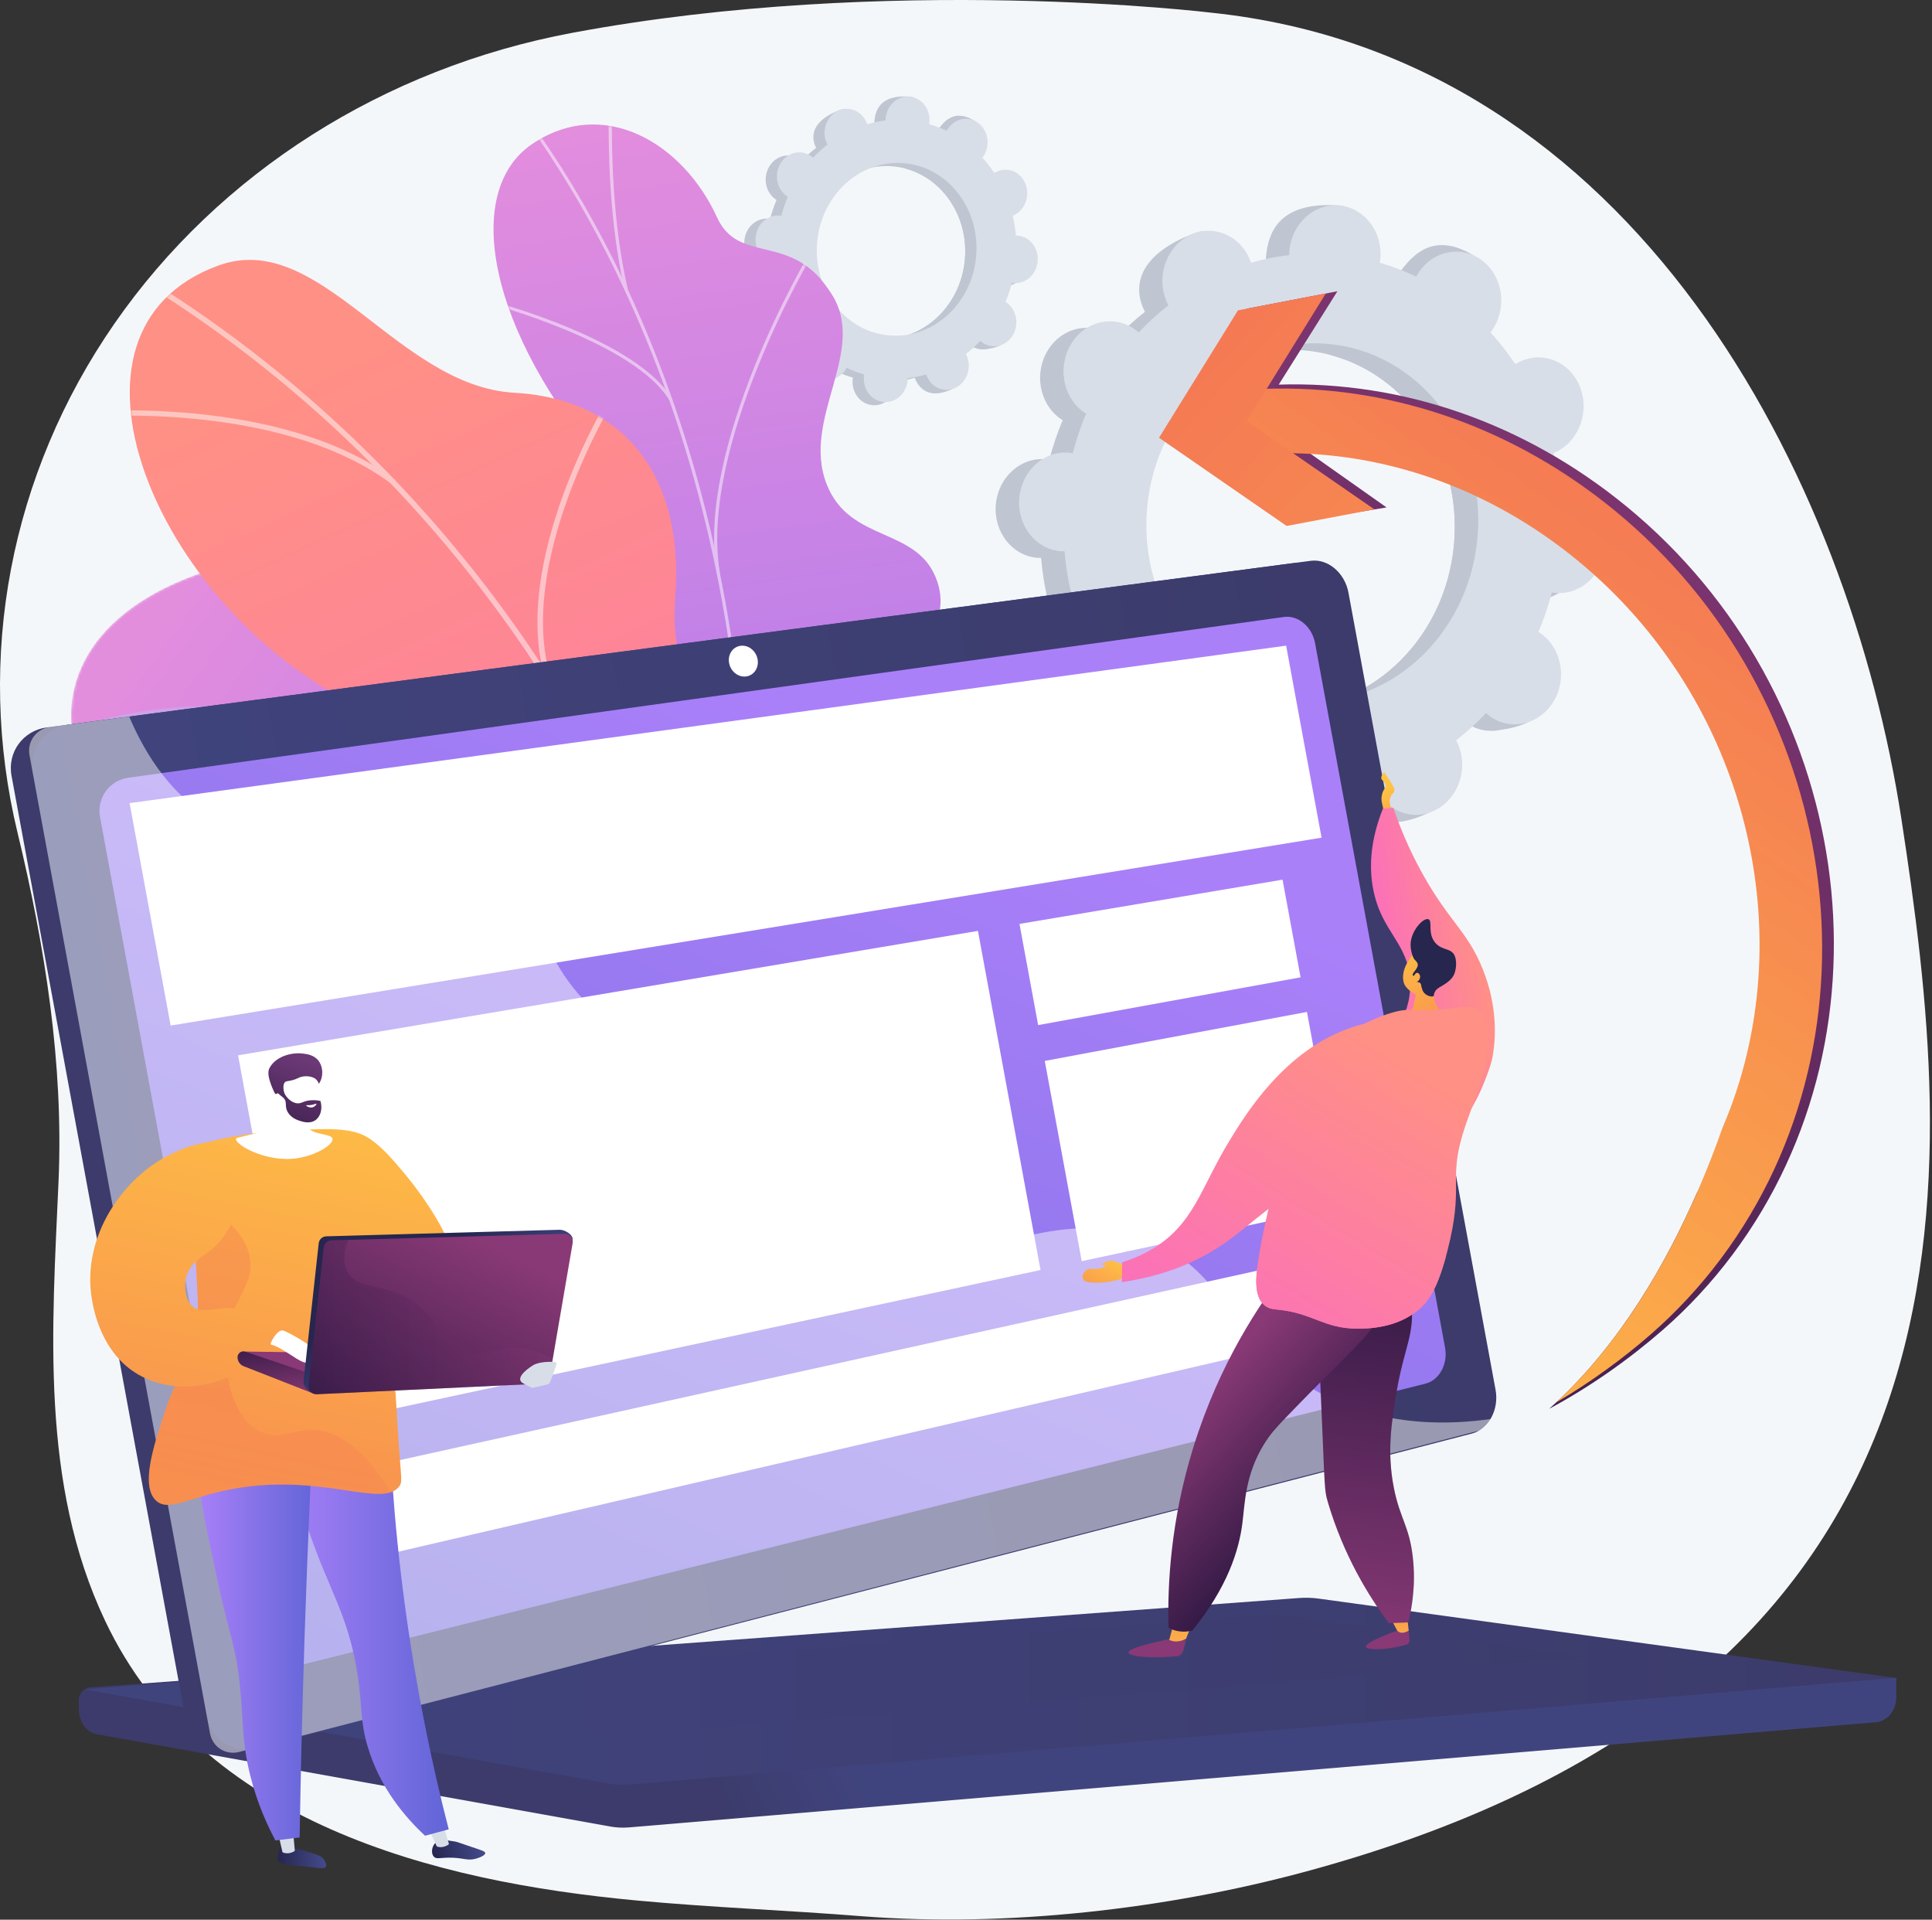 <svg width="763" height="758" viewBox="0 0 763 758" fill="none" xmlns="http://www.w3.org/2000/svg">
<rect x="0" y="0" width="763" height="758" fill="#333333" stroke="none"/>
<path d="M750.972 323.735C730.313 188.515 645.613 22.387 478.278 5.001C478.278 5.001 351.229 -10.452 225.987 12.969C151.656 26.87 86.479 68.249 45.237 127.72C3.995 187.192 -9.781 259.71 6.938 328.846C17.797 373.751 25.135 420.225 23.121 466.367C20.582 524.559 15.799 585.745 41.525 640.011C79.217 719.52 171.185 742.94 251.433 750.41C281.004 753.163 310.686 754.272 340.283 756.612C397.063 761.101 460.738 753.837 515.463 739.054C794.354 663.718 771.63 458.956 750.972 323.735Z" fill="#F4F7FA"/>
<path d="M395.913 113.015C400.69 113.418 404.917 109.55 405.352 104.378C405.788 99.205 402.268 94.685 397.491 94.283C397.244 94.262 396.999 94.26 396.755 94.261C396.527 91.59 396.11 88.973 395.511 86.429C395.738 86.337 395.964 86.24 396.187 86.125C400.542 83.887 402.442 78.279 400.431 73.598C398.419 68.916 393.258 66.936 388.903 69.174C388.676 69.291 388.459 69.423 388.245 69.557C386.823 67.41 385.248 65.388 383.535 63.508C383.693 63.302 383.849 63.093 383.993 62.869C386.759 58.591 385.824 52.743 381.905 49.808C377.986 46.873 372.566 47.963 369.8 52.241C369.658 52.461 369.533 52.686 369.411 52.913C367.198 51.845 364.888 50.961 362.496 50.269C362.539 50.009 362.578 49.747 362.6 49.479C363.036 44.306 363.979 38.466 359.195 38.138C348.131 37.38 345.736 42.849 345.3 48.021C345.278 48.289 345.272 48.554 345.271 48.818C342.797 49.1 340.371 49.586 338.011 50.268C337.929 50.024 337.843 49.781 337.74 49.541C335.729 44.86 336.091 41.737 331.52 43.491C321.551 47.316 319.957 52.964 321.969 57.645C322.074 57.89 322.192 58.123 322.314 58.352C320.31 59.919 318.419 61.649 316.658 63.528C316.47 63.359 316.278 63.194 316.073 63.04C312.154 60.105 306.734 61.194 303.968 65.473C301.202 69.752 302.137 75.599 306.057 78.534C306.258 78.685 306.464 78.817 306.673 78.947C305.656 81.354 304.808 83.865 304.136 86.461C303.896 86.418 303.654 86.38 303.406 86.359C298.629 85.956 294.403 89.824 293.967 94.996C293.532 100.169 297.051 104.689 301.828 105.091C302.076 105.112 302.321 105.115 302.565 105.113C302.793 107.785 303.21 110.402 303.809 112.945C303.582 113.038 303.356 113.134 303.133 113.249C298.778 115.487 296.878 121.096 298.889 125.777C300.9 130.458 306.061 132.438 310.417 130.2C310.644 130.084 310.861 129.952 311.075 129.817C312.497 131.965 314.072 133.986 315.785 135.866C315.627 136.072 315.471 136.282 315.327 136.506C312.561 140.784 313.496 146.632 317.415 149.567C321.335 152.502 329.819 151.159 332.585 146.88C332.727 146.661 329.788 146.689 329.91 146.462C332.122 147.53 334.432 148.414 336.824 149.106C336.782 149.366 336.743 149.629 336.72 149.896C336.284 155.069 339.804 159.589 344.581 159.991C349.359 160.394 353.584 156.526 354.02 151.354C354.043 151.086 354.048 150.821 354.05 150.556C356.524 150.275 358.949 149.789 361.309 149.107C361.391 149.351 361.478 149.594 361.581 149.834C363.592 154.515 368.753 156.495 373.108 154.257C377.463 152.019 379.363 146.41 377.352 141.73C377.246 141.485 377.128 141.252 377.006 141.023C379.01 139.456 380.901 137.726 382.662 135.847C382.85 136.016 383.042 136.182 383.247 136.335C387.166 139.27 392.586 138.18 395.352 133.902C398.118 129.623 397.183 123.776 393.263 120.841C393.063 120.691 392.856 120.558 392.648 120.428C393.664 118.021 394.512 115.511 395.184 112.914C395.424 112.956 395.666 112.994 395.913 113.015ZM346.795 133.693C329.45 132.232 316.672 115.823 318.253 97.041C319.835 78.26 335.179 64.219 352.524 65.68C369.869 67.141 382.648 83.551 381.066 102.332C379.484 121.113 364.14 135.154 346.795 133.693Z" fill="#BFC6D1"/>
<path d="M396.187 86.125C400.541 83.887 402.441 78.278 400.43 73.597C398.419 68.916 393.258 66.936 388.903 69.174C388.675 69.291 388.459 69.422 388.245 69.557C386.823 67.41 385.248 65.388 383.534 63.508C383.693 63.302 383.849 63.092 383.993 62.868C386.759 58.59 388.884 50.103 384.684 47.586C376.713 42.809 372.566 47.962 369.8 52.241C369.658 52.46 369.533 52.685 369.41 52.912C367.197 51.845 364.888 50.961 362.496 50.269C362.538 50.008 362.577 49.746 362.6 49.478C362.837 46.663 361.896 44.047 360.225 42.177C359.16 50.266 358.157 58.362 357.234 66.467C372.12 70.214 382.5 85.297 381.066 102.332C379.85 116.768 370.5 128.394 358.364 132.343C358.392 133.92 358.433 135.502 358.418 137.082C358.378 141.37 358.1 145.667 357.818 149.96C358.995 149.722 360.16 149.438 361.308 149.106C361.391 149.351 361.477 149.594 361.58 149.834C363.591 154.515 368.085 157.361 376.098 153.601C380.531 151.521 379.362 146.41 377.351 141.73C377.246 141.485 377.127 141.252 377.006 141.023C379.01 139.456 380.9 137.726 382.662 135.847C382.85 136.015 383.042 136.181 383.247 136.335C387.166 139.27 395.959 137.622 398.724 133.343C401.491 129.065 397.182 123.776 393.263 120.84C393.062 120.69 392.855 120.557 392.647 120.428C393.664 118.021 394.512 115.51 395.184 112.914C395.424 112.957 395.666 112.995 395.913 113.016C400.691 113.418 404.917 109.551 405.352 104.378C405.788 99.206 402.269 94.686 397.491 94.284C397.244 94.263 396.999 94.26 396.755 94.262C396.527 91.59 396.11 88.973 395.511 86.43C395.737 86.336 395.963 86.24 396.187 86.125Z" fill="#BFC6D1"/>
<path d="M400.37 111.769C405.147 112.172 409.373 108.304 409.809 103.132C410.244 97.959 406.725 93.439 401.948 93.037C401.7 93.016 401.455 93.014 401.211 93.015C400.983 90.343 400.567 87.727 399.967 85.183C400.194 85.091 400.42 84.994 400.643 84.879C404.998 82.641 406.898 77.032 404.887 72.351C402.876 67.67 397.714 65.69 393.36 67.928C393.132 68.045 392.915 68.176 392.701 68.311C391.279 66.164 389.705 64.142 387.991 62.262C388.149 62.056 388.305 61.846 388.45 61.623C391.215 57.345 390.28 51.497 386.361 48.562C382.442 45.627 377.022 46.716 374.256 50.995C374.115 51.214 373.989 51.44 373.867 51.667C371.654 50.599 369.344 49.715 366.952 49.023C366.995 48.763 367.034 48.5 367.056 48.232C367.492 43.06 363.972 38.54 359.195 38.138C354.418 37.735 350.192 41.602 349.756 46.775C349.734 47.043 349.728 47.308 349.727 47.572C347.253 47.854 344.828 48.34 342.468 49.022C342.385 48.778 342.299 48.535 342.196 48.295C340.185 43.614 335.024 41.633 330.669 43.871C326.313 46.109 324.414 51.718 326.425 56.399C326.53 56.644 326.648 56.877 326.77 57.106C324.766 58.673 322.876 60.403 321.114 62.282C320.926 62.113 320.734 61.948 320.529 61.794C316.61 58.859 311.19 59.948 308.424 64.227C305.658 68.506 306.594 74.353 310.513 77.288C310.714 77.439 310.921 77.571 311.129 77.701C310.112 80.108 309.264 82.618 308.592 85.215C308.352 85.172 308.11 85.134 307.863 85.113C303.085 84.711 298.859 88.578 298.424 93.751C297.988 98.923 301.507 103.443 306.285 103.845C306.532 103.866 306.777 103.869 307.021 103.867C307.249 106.539 307.666 109.156 308.265 111.699C308.039 111.792 307.812 111.889 307.589 112.003C303.234 114.241 301.334 119.85 303.345 124.531C305.357 129.212 310.518 131.192 314.873 128.954C315.101 128.838 315.317 128.706 315.531 128.571C316.953 130.719 318.527 132.74 320.242 134.62C320.083 134.826 319.927 135.036 319.783 135.259C317.017 139.538 317.952 145.386 321.871 148.32C325.791 151.255 331.21 150.166 333.976 145.887C334.118 145.668 334.243 145.443 334.366 145.216C336.578 146.283 338.888 147.167 341.28 147.859C341.238 148.12 341.199 148.382 341.176 148.65C340.741 153.823 344.26 158.342 349.037 158.745C353.814 159.147 358.041 155.28 358.476 150.107C358.499 149.84 358.504 149.574 358.506 149.31C360.98 149.028 363.405 148.543 365.765 147.86C365.848 148.105 365.934 148.348 366.037 148.588C368.048 153.268 373.209 155.249 377.564 153.011C381.919 150.773 383.819 145.164 381.808 140.484C381.702 140.239 381.584 140.006 381.462 139.777C383.466 138.21 385.357 136.48 387.118 134.601C387.306 134.77 387.498 134.935 387.703 135.089C391.622 138.024 397.042 136.934 399.808 132.656C402.574 128.377 401.639 122.529 397.719 119.594C397.519 119.444 397.312 119.311 397.104 119.182C398.12 116.775 398.969 114.264 399.64 111.668C399.88 111.71 400.123 111.748 400.37 111.769ZM351.252 132.447C333.906 130.987 321.128 114.577 322.71 95.796C324.292 77.014 339.635 62.974 356.98 64.435C374.325 65.896 387.104 82.305 385.522 101.086C383.94 119.868 368.597 133.908 351.252 132.447Z" fill="#D8DEE8"/>
<mask id="mask0_2033_10" style="mask-type:luminance" maskUnits="userSpaceOnUse" x="28" y="217" width="370" height="346">
<path d="M395.038 522.241L336.156 562.461C336.156 562.461 304.44 539.827 304.309 508.654C304.042 445.052 248.356 449.725 224.74 448.193C189.124 445.883 158.746 428.314 185.101 393.63C211.456 358.946 141.039 329.484 82.983 334.042C26.171 338.503 -14.542 240.087 107.535 219.142C180.438 206.633 211.96 271.456 235.66 300.407C259.361 329.358 306.877 300.636 316.894 348.937C325.449 390.196 316.02 430.982 350.507 439.808C384.994 448.635 403.912 472.021 395.038 522.241Z" fill="white"/>
</mask>
<g mask="url(#mask0_2033_10)">
<path d="M395.038 522.241L336.156 562.461C336.156 562.461 304.44 539.827 304.309 508.654C304.042 445.052 248.356 449.725 224.74 448.193C189.124 445.883 162.867 429.401 180.378 395.113C200.19 356.319 141.039 329.484 82.983 334.043C26.171 338.504 -14.542 240.088 107.535 219.142C180.438 206.633 211.96 271.457 235.66 300.407C259.361 329.358 306.877 300.637 316.893 348.938C325.449 390.196 316.02 430.983 350.507 439.809C384.993 448.635 403.912 472.021 395.038 522.241Z" fill="url(#paint0_linear_2033_10)"/>
</g>
<mask id="mask1_2033_10" style="mask-type:luminance" maskUnits="userSpaceOnUse" x="28" y="217" width="370" height="346">
<path d="M395.038 522.241L336.156 562.461C336.156 562.461 304.44 539.827 304.309 508.654C304.042 445.052 248.356 449.725 224.74 448.193C189.124 445.883 158.746 428.314 185.101 393.63C211.456 358.946 141.039 329.484 82.983 334.042C26.171 338.503 -14.542 240.087 107.535 219.142C180.438 206.633 211.96 271.456 235.66 300.407C259.361 329.358 306.877 300.636 316.894 348.937C325.449 390.196 316.02 430.982 350.507 439.808C384.994 448.635 403.912 472.021 395.038 522.241Z" fill="white"/>
</mask>
<g mask="url(#mask1_2033_10)">
<g opacity="0.5">
<path d="M373.286 545.113L371.911 545.724C371.532 544.872 333.333 459.696 270.005 386.677C211.662 319.406 119.432 248.988 11.367 295.538L10.772 294.155C58.877 273.433 107.895 273.766 156.466 295.143C195.265 312.219 233.854 342.692 271.162 385.713C334.63 458.903 372.907 544.259 373.286 545.113Z" fill="#BEB8F2"/>
<path d="M176.376 304.953L175.037 305.641C152.104 261.094 96.627 213.459 96.07 212.983L97.047 211.838C97.606 212.316 153.309 260.145 176.376 304.953Z" fill="#BEB8F2"/>
<path d="M143.623 291.596C83.97 294.108 53.42 333.322 53.118 333.718L51.921 332.806C52.226 332.404 83.176 292.635 143.56 290.092L143.623 291.596Z" fill="#BEB8F2"/>
<path d="M308.806 436.67C254.875 387.558 165.349 427.631 164.509 428.094L163.698 426.828C164.479 426.295 255.41 386.009 309.819 435.557L308.806 436.67Z" fill="#BEB8F2"/>
<path d="M292.226 411.575L290.836 412.153C272.959 369.178 296.091 315.404 296.327 314.866L297.705 315.47C297.472 316.003 274.598 369.2 292.226 411.575Z" fill="#BEB8F2"/>
<path d="M365.605 532.453C348.231 510.867 303.326 515.051 302.875 515.095L302.726 513.598C304.602 513.411 348.891 509.286 366.777 531.51L365.605 532.453Z" fill="#BEB8F2"/>
<path d="M356.83 512.161L355.461 512.789C346.325 492.876 359.711 454.597 364.11 442.018C364.731 440.24 365.268 438.706 365.31 438.414L366.803 438.605C366.75 439.019 366.396 440.04 365.531 442.515C361.182 454.952 347.946 492.8 356.83 512.161Z" fill="#BEB8F2"/>
</g>
</g>
<path d="M255.443 404.104C242.195 418.115 244.917 436.615 248.985 449.694C250.766 450.205 251.661 450.953 253.337 451.865C268.47 460.087 276.679 460.37 292.874 466.12C296.36 467.357 307.697 467.878 312.343 467.793L321.002 467.497C321.002 467.497 347.316 431.758 328.751 414.632C310.186 397.506 330.872 360.393 339.408 339.381C344.649 326.478 342.913 318.898 344.078 313.847C356.408 260.387 376.82 249.471 370.15 229.623C362.788 207.713 335.805 214.745 326.537 191.333C316.071 164.897 343.45 138.182 327.955 115.378C325.299 111.468 322.463 107.523 317.157 104.118C304.058 95.713 289.965 100.646 283.2 85.856C269.602 56.129 238.171 38.009 210.227 56.826C182.648 75.397 192.037 130.418 240.576 186.151C270.575 229.722 268.193 239.575 257.713 262.256C250.374 278.143 219.949 316.353 238.879 340.339C257.81 364.325 270.59 388.088 255.443 404.104Z" fill="url(#paint1_linear_2033_10)"/>
<mask id="mask2_2033_10" style="mask-type:luminance" maskUnits="userSpaceOnUse" x="194" y="49" width="151" height="420">
<path d="M255.394 466.01L319.226 468.567C319.226 468.567 347.316 431.759 328.751 414.633C310.186 397.507 330.872 360.393 339.408 339.381C362.567 282.37 292.541 268.479 315.95 192.919C322.176 172.822 341.328 136.533 327.955 115.379C312.721 91.278 291.901 104.877 283.2 85.857C269.602 56.13 238.171 38.01 210.228 56.827C182.648 75.398 192.037 130.419 240.575 186.152C270.576 229.723 268.193 239.576 257.714 262.257C250.374 278.144 219.949 316.355 238.88 340.34C257.81 364.326 270.589 388.089 255.443 404.105C232.397 428.476 255.394 466.01 255.394 466.01Z" fill="white"/>
</mask>
<g mask="url(#mask2_2033_10)">
<g opacity="0.5">
<path d="M284.071 464.316L285.322 464.516C286.49 457.622 287.576 450.655 288.55 443.808C295.757 393.11 297.59 343.548 293.997 296.498C290.952 256.632 283.978 218.007 273.27 181.696C264.658 152.495 253.594 124.626 240.386 98.862C231.1 80.751 220.86 63.859 209.946 48.657C208.045 46.008 205.943 43.394 203.909 40.867C201.2 37.499 198.398 34.018 196.052 30.423L194.972 31.02C197.35 34.664 200.171 38.169 202.898 41.56C204.922 44.074 207.014 46.675 208.896 49.297C219.775 64.452 229.985 81.293 239.244 99.353C252.419 125.053 263.456 152.856 272.049 181.99C282.735 218.226 289.695 256.774 292.734 296.564C296.321 343.534 294.491 393.017 287.294 443.636C286.323 450.474 285.238 457.431 284.071 464.316Z" fill="#FCFDFE"/>
<path d="M283.116 226.631L284.366 226.463C275.753 176.581 320.307 101.403 320.759 100.65L319.649 100.067C319.196 100.825 274.434 176.349 283.116 226.631Z" fill="#FCFDFE"/>
<path d="M294.052 367.937L295.317 367.906C293.73 333.433 237.781 291.457 237.216 291.036L236.434 291.949C236.994 292.365 292.49 334.003 294.052 367.937Z" fill="#FCFDFE"/>
<path d="M293.131 387.542L294.385 387.718C297.654 365.463 314.96 336.919 343.116 307.347C344.532 305.861 344.532 305.861 344.568 305.64L343.315 305.45L343.941 305.545L343.398 305.241C343.316 305.35 342.781 305.912 342.161 306.562C313.845 336.303 296.432 365.062 293.131 387.542Z" fill="#FCFDFE"/>
<path d="M286.011 451.704L287.261 451.541C283.131 426.988 248.788 408.111 248.442 407.924L247.815 408.935C248.156 409.12 281.974 427.713 286.011 451.704Z" fill="#FCFDFE"/>
<path d="M285.883 464.92C296.269 447.554 312.417 432.464 335.251 418.789L334.552 417.799C311.543 431.58 295.26 446.803 284.774 464.338L285.883 464.92Z" fill="#FCFDFE"/>
<path d="M246.757 114.64L247.993 114.408C241.542 86.898 241.617 56.709 241.642 46.789C241.648 44.388 241.647 43.542 241.592 43.247L240.345 43.432C240.384 43.657 240.381 45.03 240.376 46.768C240.351 56.72 240.276 87.004 246.757 114.64Z" fill="#FCFDFE"/>
<path d="M264.355 158.036L265.458 157.475C251.513 134.354 196.797 119.603 194.475 118.987L194.145 120.115C194.708 120.265 250.671 135.346 264.355 158.036Z" fill="#FCFDFE"/>
</g>
</g>
<path d="M255.426 588.82C259.805 588.783 257.355 565.915 273.28 538.896C277.258 532.145 296.404 493.823 328.504 496.471C334.736 496.985 340.967 497.499 347.198 498.013C354.187 484.705 358.309 470.869 340.112 463.301C311.854 451.55 317.603 402.746 327.936 386.461C340.725 366.304 369.484 318.794 326.1 299.978C289.984 284.314 263.285 281.171 266.71 235.175C270.134 189.178 247.486 157.555 203.216 155.088C156.628 152.492 126.433 89.98 86.002 104.923C15.553 130.962 61.964 238.696 138.319 277.334C214.674 315.972 165.039 337.815 157.918 374.947C157.452 378.431 156.999 383.869 157.682 390.389C161.889 430.53 201.904 442.095 227.306 477.56C261.948 525.927 248.048 588.882 255.426 588.82Z" fill="url(#paint2_linear_2033_10)"/>
<mask id="mask3_2033_10" style="mask-type:luminance" maskUnits="userSpaceOnUse" x="51" y="102" width="301" height="407">
<path d="M241.532 497.432L342.316 508.572C349.858 495.759 360.438 471.754 340.112 463.302C311.854 451.55 317.603 402.746 327.936 386.461C340.725 366.305 369.483 318.794 326.1 299.978C289.984 284.314 263.285 281.171 266.71 235.174C270.134 189.178 247.486 157.555 203.216 155.088C156.628 152.492 126.433 89.98 86.002 104.923C15.553 130.961 61.964 238.695 138.319 277.334C214.674 315.972 165.039 337.815 157.918 374.947C148.195 425.64 222.771 423.368 239.429 445.701C252.488 463.209 246.802 484.569 241.532 497.432Z" fill="white"/>
</mask>
<g mask="url(#mask3_2033_10)">
<g opacity="0.5">
<path d="M290.844 487.719L293.036 487.558C280.548 336.33 190.337 191.561 57.607 109.747L56.404 111.484C188.575 192.953 278.407 337.118 290.844 487.719Z" fill="#FCFDFE"/>
<path d="M276.55 405.819L278.733 406.07C286.36 346.893 345.994 306.926 346.596 306.53L345.336 304.829C344.726 305.23 284.297 345.709 276.55 405.819Z" fill="#FCFDFE"/>
<path d="M287.743 459.958L289.79 459.201C266.405 402.936 151.841 382.206 150.687 382.004L150.284 384.043C151.426 384.244 264.802 404.763 287.743 459.958Z" fill="#FCFDFE"/>
<path d="M215.548 268.736L217.657 268.147C203.211 222.181 242.072 158.46 242.466 157.822L240.567 156.776C240.168 157.422 200.835 221.921 215.548 268.736Z" fill="#FCFDFE"/>
<path d="M154.878 191.255L156.248 189.632C110.944 155.617 33.084 162.602 32.302 162.677L32.523 164.742C33.295 164.666 110.28 157.77 154.878 191.255Z" fill="#FCFDFE"/>
</g>
</g>
<path d="M605.117 236.713C615.044 237.549 623.825 229.513 624.731 218.764C625.636 208.015 618.323 198.623 608.396 197.787C607.881 197.744 607.372 197.739 606.865 197.742C606.391 192.19 605.526 186.753 604.28 181.467C604.751 181.274 605.221 181.074 605.685 180.836C614.735 176.185 618.683 164.531 614.503 154.803C610.324 145.076 599.6 140.961 590.55 145.611C590.077 145.855 589.626 146.128 589.182 146.408C586.227 141.946 582.955 137.745 579.394 133.838C579.723 133.41 580.046 132.974 580.347 132.51C586.095 123.619 584.151 111.468 576.007 105.369C567.863 99.271 556.601 101.534 550.854 110.425C550.559 110.881 550.299 111.349 550.044 111.821C545.447 109.602 540.647 107.765 535.677 106.327C535.765 105.786 535.846 105.241 535.893 104.684C536.798 93.935 538.757 81.799 528.818 81.119C505.827 79.545 500.849 90.907 499.944 101.656C499.897 102.213 499.885 102.764 499.882 103.312C494.741 103.899 489.702 104.907 484.798 106.326C484.626 105.818 484.447 105.312 484.233 104.814C480.054 95.087 480.808 88.598 471.308 92.243C450.593 100.191 447.282 111.928 451.461 121.654C451.68 122.163 451.926 122.646 452.179 123.123C448.014 126.379 444.086 129.974 440.426 133.879C440.035 133.528 439.636 133.184 439.21 132.865C431.066 126.766 419.805 129.03 414.057 137.921C408.309 146.812 410.253 158.963 418.397 165.062C418.814 165.374 419.244 165.65 419.677 165.919C417.564 170.922 415.802 176.138 414.405 181.532C413.906 181.445 413.403 181.364 412.889 181.321C402.962 180.485 394.181 188.521 393.275 199.27C392.37 210.018 399.683 219.41 409.611 220.247C410.125 220.29 410.634 220.295 411.141 220.292C411.615 225.844 412.48 231.281 413.726 236.567C413.255 236.76 412.785 236.96 412.322 237.198C403.272 241.849 399.324 253.504 403.503 263.231C407.683 272.958 418.407 277.073 427.457 272.423C427.93 272.18 428.381 271.907 428.825 271.626C431.78 276.088 435.052 280.29 438.613 284.196C438.284 284.624 437.96 285.06 437.66 285.525C431.912 294.415 433.855 306.566 441.999 312.665C450.144 318.764 467.774 315.973 473.522 307.083C473.816 306.627 467.709 306.685 467.963 306.213C472.56 308.432 477.36 310.27 482.33 311.707C482.242 312.248 482.161 312.794 482.114 313.35C481.209 324.099 488.523 333.491 498.45 334.327C508.377 335.163 517.158 327.127 518.063 316.378C518.11 315.821 518.121 315.27 518.125 314.722C523.266 314.136 528.305 313.127 533.209 311.709C533.381 312.216 533.559 312.722 533.774 313.221C537.953 322.947 548.677 327.063 557.727 322.412C566.777 317.761 570.725 306.106 566.546 296.38C566.327 295.872 566.08 295.388 565.828 294.911C569.993 291.655 573.921 288.06 577.58 284.155C577.971 284.506 578.37 284.851 578.796 285.169C586.94 291.268 598.202 289.004 603.949 280.113C609.697 271.222 607.754 259.072 599.61 252.972C599.192 252.66 598.763 252.384 598.33 252.116C600.442 247.113 602.205 241.897 603.601 236.502C604.1 236.59 604.603 236.669 605.117 236.713ZM503.052 279.681C467.009 276.645 440.455 242.547 443.742 203.52C447.029 164.493 478.912 135.317 514.955 138.353C550.998 141.388 577.551 175.487 574.264 214.514C570.977 253.541 539.094 282.717 503.052 279.681Z" fill="#BFC6D1"/>
<path d="M605.685 180.836C614.735 176.185 618.682 164.53 614.503 154.803C610.324 145.076 599.6 140.961 590.55 145.612C590.077 145.854 589.626 146.128 589.182 146.408C586.227 141.946 582.955 137.744 579.394 133.838C579.723 133.411 580.046 132.974 580.347 132.51C586.095 123.62 590.51 105.984 581.784 100.753C565.22 90.826 556.601 101.535 550.854 110.425C550.559 110.881 550.299 111.349 550.044 111.821C545.447 109.602 540.647 107.765 535.677 106.327C535.765 105.786 535.846 105.241 535.893 104.684C536.386 98.834 534.431 93.399 530.958 89.513C528.746 106.321 526.661 123.144 524.743 139.986C555.676 147.772 577.246 179.114 574.264 214.514C571.738 244.512 552.31 268.67 527.091 276.874C527.149 280.153 527.234 283.439 527.203 286.723C527.121 295.633 526.543 304.562 525.956 313.483C528.403 312.988 530.822 312.398 533.209 311.708C533.381 312.216 533.559 312.722 533.774 313.22C537.953 322.947 547.291 328.861 563.942 321.047C573.153 316.725 570.725 306.107 566.546 296.379C566.327 295.872 566.081 295.388 565.828 294.91C569.993 291.655 573.921 288.06 577.581 284.155C577.972 284.506 578.371 284.85 578.796 285.169C586.941 291.268 605.211 287.844 610.959 278.953C616.707 270.061 607.754 259.071 599.61 252.972C599.193 252.66 598.763 252.384 598.33 252.115C600.443 247.113 602.206 241.896 603.601 236.502C604.101 236.59 604.604 236.67 605.118 236.713C615.045 237.55 623.826 229.513 624.732 218.764C625.637 208.015 618.323 198.624 608.397 197.788C607.882 197.745 607.373 197.74 606.866 197.743C606.392 192.191 605.527 186.753 604.281 181.468C604.751 181.274 605.221 181.074 605.685 180.836Z" fill="#BFC6D1"/>
<path d="M614.378 234.125C624.304 234.961 633.086 226.925 633.991 216.176C634.897 205.427 627.583 196.035 617.656 195.199C617.142 195.156 616.633 195.151 616.126 195.154C615.652 189.602 614.787 184.164 613.541 178.879C614.012 178.686 614.482 178.486 614.945 178.247C623.995 173.597 627.943 161.942 623.764 152.215C619.584 142.488 608.86 138.373 599.81 143.023C599.337 143.267 598.886 143.54 598.441 143.82C595.487 139.358 592.215 135.156 588.654 131.25C588.983 130.822 589.307 130.386 589.607 129.921C595.355 121.031 593.411 108.879 585.268 102.781C577.123 96.683 565.861 98.946 560.114 107.836C559.82 108.292 559.559 108.761 559.304 109.232C554.707 107.013 549.907 105.176 544.937 103.739C545.025 103.197 545.106 102.652 545.153 102.095C546.058 91.346 538.744 81.955 528.817 81.119C518.891 80.283 510.11 88.319 509.204 99.068C509.157 99.624 509.145 100.175 509.142 100.724C504.002 101.309 498.962 102.318 494.058 103.737C493.886 103.23 493.707 102.724 493.494 102.225C489.314 92.499 478.59 88.383 469.54 93.033C460.49 97.684 456.542 109.339 460.722 119.066C460.94 119.574 461.187 120.058 461.44 120.535C457.275 123.791 453.347 127.386 449.687 131.291C449.296 130.94 448.897 130.595 448.472 130.276C440.327 124.178 429.066 126.442 423.318 135.332C417.57 144.224 419.513 156.374 427.658 162.473C428.075 162.785 428.505 163.061 428.937 163.33C426.825 168.333 425.062 173.549 423.666 178.944C423.167 178.856 422.665 178.776 422.15 178.732C412.223 177.896 403.442 185.932 402.537 196.681C401.631 207.43 408.944 216.822 418.871 217.658C419.386 217.701 419.895 217.706 420.402 217.703C420.876 223.256 421.741 228.693 422.987 233.978C422.516 234.171 422.046 234.371 421.582 234.609C412.532 239.26 408.584 250.915 412.764 260.642C416.943 270.369 427.668 274.484 436.717 269.833C437.19 269.59 437.641 269.318 438.086 269.037C441.04 273.499 444.312 277.701 447.874 281.607C447.545 282.035 447.221 282.471 446.92 282.935C441.173 291.826 443.116 303.977 451.26 310.076C459.404 316.174 470.666 313.911 476.414 305.02C476.708 304.564 476.969 304.096 477.223 303.624C481.82 305.843 486.621 307.68 491.59 309.118C491.502 309.659 491.421 310.204 491.375 310.761C490.469 321.51 497.783 330.901 507.71 331.737C517.637 332.573 526.418 324.537 527.323 313.789C527.37 313.232 527.382 312.681 527.385 312.132C532.526 311.546 537.565 310.538 542.469 309.119C542.641 309.627 542.82 310.132 543.034 310.631C547.213 320.357 557.937 324.473 566.987 319.823C576.037 315.172 579.985 303.517 575.806 293.791C575.587 293.282 575.34 292.798 575.087 292.321C579.252 289.066 583.181 285.47 586.84 281.566C587.232 281.917 587.631 282.261 588.056 282.58C596.2 288.679 607.462 286.415 613.209 277.524C618.957 268.633 617.014 256.482 608.87 250.384C608.452 250.071 608.022 249.795 607.59 249.527C609.702 244.524 611.465 239.308 612.861 233.913C613.361 234.001 613.863 234.081 614.378 234.125ZM512.312 277.093C476.269 274.058 449.716 239.959 453.003 200.932C456.29 161.905 488.173 132.729 524.215 135.765C560.258 138.801 586.812 172.898 583.525 211.925C580.238 250.952 548.354 280.129 512.312 277.093Z" fill="#D8DEE8"/>
<path d="M547.872 660.752L228.431 657.961L156.353 657.331L35.82 666.248C33.183 666.443 31.123 668.64 31.123 671.283V674.741C31.123 679.764 34.045 684.031 38.285 684.787L241.052 721.218C243.465 721.65 245.917 721.758 248.347 721.56L740.894 680.025C745.288 679.656 748.899 675.371 748.899 670.213V662.498L547.872 660.752Z" fill="url(#paint3_linear_2033_10)"/>
<path d="M748.48 662.498L248.322 704.681C245.891 704.888 243.452 704.771 241.039 704.339L33.385 667.074L156.106 657.331L513.106 630.973C515.671 630.784 518.237 630.865 520.785 631.216L748.48 662.498Z" fill="url(#paint4_linear_2033_10)"/>
<path opacity="0.3" d="M101.095 667.49L502.711 637.396L627.007 654.331L228.851 686.501L101.095 667.49Z" fill="url(#paint5_linear_2033_10)"/>
<path d="M573.994 567.366L93.163 691.78C83.979 694.156 75.103 688.547 73.385 679.239L4.553 306.325C2.835 297.017 9.096 288.462 18.49 287.224L510.322 222.403C517.116 221.507 523.778 227.158 525.229 235.021L583.371 550.023C584.823 557.886 580.637 565.647 573.994 567.366Z" fill="url(#paint6_linear_2033_10)"/>
<path d="M581.28 566.057L101.436 690.254C92.271 692.626 83.413 687.02 81.696 677.722L12.938 305.202C11.221 295.903 17.468 287.359 26.843 286.124L517.671 221.434C524.452 220.54 531.101 226.187 532.551 234.041L590.636 548.733C592.086 556.588 587.91 564.341 581.28 566.057Z" fill="url(#paint7_linear_2033_10)"/>
<path d="M562.922 546.351L115.549 658.232C108.118 660.091 100.936 655.468 99.539 647.899L39.514 322.693C38.117 315.124 43.154 308.13 50.733 307.076L507.043 243.613C512.653 242.832 518.153 247.452 519.348 253.927L570.7 532.141C571.895 538.615 568.422 544.976 562.922 546.351Z" fill="url(#paint8_linear_2033_10)"/>
<path d="M299.193 260.288C299.808 263.624 297.797 266.672 294.694 267.098C291.585 267.524 288.559 265.156 287.941 261.808C287.322 258.459 289.348 255.409 292.46 254.995C295.565 254.581 298.577 256.951 299.193 260.288Z" fill="white"/>
<path opacity="0.48" d="M451.713 489.037C411.375 474.474 387.232 505.466 354.264 484.175C334.156 471.189 340.438 458.058 314.845 437.803C286.332 415.238 272.47 426.459 244.046 406.401C207.85 380.858 218.885 355.171 188.375 337.295C151.08 315.443 120.329 344.871 84.215 323.733C68.55 314.563 58.085 299.513 51.005 282.939L19.793 287.053C14.298 287.777 10.647 292.79 11.654 298.248L82.929 684.398C83.936 689.856 89.121 693.148 94.492 691.757L583.769 564.974C586.018 564.391 587.777 562.605 588.693 560.31C554.306 565.094 530.906 556.598 514.983 546.289C483.664 526.012 483.772 500.611 451.713 489.037Z" fill="white"/>
<path d="M521.922 330.756L67.389 404.95L51.176 317.111L507.927 254.935L521.922 330.756Z" fill="white"/>
<path d="M410.935 501.469L121.132 563.623L94.011 416.687L386.219 367.563L410.935 501.469Z" fill="white"/>
<path d="M513.633 385.903L409.993 404.759L402.618 364.806L506.515 347.34L513.633 385.903Z" fill="white"/>
<path d="M530.242 475.882L427.199 497.981L412.604 418.909L516.154 399.56L530.242 475.882Z" fill="white"/>
<path d="M533.504 493.556L124.862 583.826L131.303 618.724L539.139 524.085L533.504 493.556Z" fill="white"/>
<path d="M177.548 500.969C183.081 495.062 167.764 472.868 159.566 463.144C152.404 454.648 145.043 445.916 136.003 447.022C128.066 447.992 120.343 456.362 119.881 464.384C118.636 485.964 169.683 509.367 177.548 500.969Z" fill="url(#paint9_linear_2033_10)"/>
<path d="M111.116 729.024C110.074 729.87 109.883 731.985 109.758 733.367C109.701 733.984 109.674 734.293 109.743 734.511C110.246 736.101 113.331 736.268 118.168 736.763C125.812 737.544 128.086 738.145 128.685 737.008C129.245 735.942 127.889 734.196 127.736 734.004C126.914 732.969 125.906 732.593 123.957 731.952C120.351 730.765 117.914 730.114 117.176 729.918C112.569 728.688 111.8 728.468 111.116 729.024Z" fill="url(#paint10_linear_2033_10)"/>
<path d="M115.662 722.041L116.427 730.751C116.21 731.172 113.621 732.434 111.564 731.352L109.599 722.789L115.662 722.041Z" fill="#D8DEE8"/>
<path d="M171.738 727.905C170.489 729.283 170.205 731.821 171.29 733.072C172.357 734.301 173.962 733.379 178.512 733.515C183.386 733.661 184.659 734.812 187.971 733.898C189.309 733.528 191.672 732.631 191.627 731.675C191.596 731.003 190.392 730.656 186.374 729.31C180.67 727.399 180.695 727.295 179.484 727.094C176.441 726.59 173.386 726.084 171.738 727.905Z" fill="url(#paint11_linear_2033_10)"/>
<path d="M174.86 719.955L177.305 728.087C177.12 728.523 174.635 729.978 172.502 729.056L168.872 721.164L174.86 719.955Z" fill="#D8DEE8"/>
<path d="M153.14 541.857C153.49 569.186 155.355 599.914 159.829 633.298C164.252 666.293 170.449 696.106 177.21 722.322C174.091 723.161 170.972 724 167.853 724.839C159.94 717.461 149.958 705.846 145.141 689.432C142.152 679.245 143.148 674.01 141.252 661.48C138.232 641.529 132.117 631.076 125.796 614.988C120.116 600.53 113.401 579.313 109.801 550.953C124.248 547.921 138.694 544.889 153.14 541.857Z" fill="url(#paint12_linear_2033_10)"/>
<path d="M124.985 539.249C123.076 574.007 121.506 609.412 120.317 645.443C119.424 672.482 118.768 699.177 118.332 725.521C115.146 725.914 111.96 726.308 108.774 726.701C105.695 720.969 101.606 712.206 98.805 700.974C95.403 687.333 96.191 679.232 94.699 665.094C93.025 649.238 90.593 645.783 86.286 625.78C77.544 585.184 73.172 564.886 82.924 552.259C86.09 548.16 96.015 537.878 124.985 539.249Z" fill="url(#paint13_linear_2033_10)"/>
<path d="M78.552 451.893C86.013 449.795 96.948 447.342 110.34 446.585C129.441 445.505 138.991 444.965 145.759 449.513C161.39 460.019 149.288 484.266 155.687 544.372C156.6 552.956 156.805 561.6 157.467 570.207C158.563 584.457 158.812 585.231 157.82 586.675C151.603 595.73 128.405 582.072 94.404 587.471C75.379 590.491 66.751 597.451 61.539 592.431C55.461 586.578 60.675 570.832 65.163 557.278C70.315 541.72 73.497 541.52 76.421 529.803C79.478 517.556 77.629 511.25 77.153 491.938C76.925 482.697 76.974 468.945 78.552 451.893Z" fill="url(#paint14_linear_2033_10)"/>
<g opacity="0.3">
<path d="M124.788 564.735C115.901 564.039 110.136 569.064 102.465 565.148C91.946 559.779 88.566 543.073 89.236 531.25C90.255 513.286 100.513 508.551 98.744 496.939C97.788 490.659 93.305 482.322 77.207 473.804C76.993 480.973 77.033 487.083 77.153 491.938C77.629 511.251 79.478 517.556 76.421 529.803C73.497 541.52 70.315 541.72 65.163 557.278C60.675 570.833 55.461 586.578 61.539 592.431C66.752 597.451 75.38 590.491 94.404 587.471C123.701 582.819 144.966 592.303 154.269 589.227C143.027 570.649 132.83 565.364 124.788 564.735Z" fill="url(#paint15_linear_2033_10)"/>
</g>
<path d="M90.674 453.127C84.327 447.912 71.565 453.815 68.153 455.393C49.13 464.193 32.049 487.905 36.281 512.965C36.915 516.723 39.859 534.302 54.744 542.82C68.175 550.506 86.311 548.529 100.842 537.644C102.828 535.881 104.814 534.12 106.8 532.357C108.753 530.246 110.707 528.134 112.661 526.022C109.59 523.468 104.372 519.782 97.043 517.418C87.381 514.3 80.347 519.894 75.864 515.641C72.771 512.706 72.764 507.522 73.528 504.379C75.068 498.047 80.65 496.265 85.309 491.771C96.256 481.211 98.273 459.371 90.674 453.127Z" fill="url(#paint16_linear_2033_10)"/>
<path d="M181.884 534.935L96.812 533.665L119.434 544.583L182.102 540.482L181.884 534.935Z" fill="url(#paint17_linear_2033_10)"/>
<path d="M93.81 535.926C93.81 537.518 94.806 538.94 96.302 539.484L123.486 550.141L123.61 542.753L96.812 533.665C95.308 533.233 93.81 534.362 93.81 535.926Z" fill="url(#paint18_linear_2033_10)"/>
<path d="M106.909 530.893C106.387 530.776 109.453 524.667 111.86 525.372C114.266 526.077 126.037 532.899 127.107 535.708C128.177 538.517 128.177 538.517 128.177 538.517C128.177 538.517 123.042 538.918 119.858 537.848C116.674 536.778 111.155 531.839 106.909 530.893Z" fill="white"/>
<path d="M125.866 490.916L119.87 545.514C119.663 547.398 122.3 550.205 124.194 550.115L212.163 544.715C213.608 544.646 214.812 543.583 215.056 542.156L226.098 489.423C226.427 487.504 222.978 485.522 221.031 485.577L128.845 488.169C127.306 488.212 126.034 489.384 125.866 490.916Z" fill="url(#paint19_linear_2033_10)"/>
<path d="M127.877 492.508L121.88 547.107C121.674 548.991 123.199 550.614 125.092 550.525L214.173 546.308C215.619 546.239 216.822 545.175 217.067 543.749L226.168 490.775C226.498 488.855 224.988 487.115 223.042 487.169L130.856 489.762C129.317 489.804 128.045 490.977 127.877 492.508Z" fill="url(#paint20_linear_2033_10)"/>
<path opacity="0.3" d="M180.186 533.513C172.407 530.217 175.153 523.93 165.967 516.096C153.85 505.762 141.499 510.244 137.175 502.234C135.829 499.739 135.186 495.857 137.531 489.574L130.856 489.761C129.316 489.804 128.045 490.977 127.877 492.507L121.88 547.107C121.674 548.991 123.199 550.614 125.092 550.525L214.173 546.307C215.619 546.239 216.822 545.175 217.067 543.749L218.323 536.439C215.62 534.935 212.39 533.567 208.622 532.802C195.553 530.152 189.141 537.309 180.186 533.513Z" fill="url(#paint21_linear_2033_10)"/>
<path d="M219.785 538.67C219.93 538.231 219.623 537.777 219.16 537.754C217.278 537.658 212.911 537.619 210.5 539.095C207.369 541.013 203.32 544.513 206.73 546.279L209.914 547.929C210.06 548.005 210.219 548.028 210.38 547.993C211.511 547.745 216.273 546.688 216.794 546.426C217.268 546.187 219.084 540.799 219.785 538.67Z" fill="#D8DEE8"/>
<path d="M111.766 425.716C111.814 431.379 111.182 435.87 110.584 438.945C109.9 442.469 109.406 443.379 108.777 444.118C107.829 445.23 106.393 446.163 98.279 448.175C93.863 449.269 93.295 449.24 93.198 449.678C92.722 451.816 104.763 459.101 117.202 457.345C124.816 456.27 131.743 451.927 131.317 449.646C130.89 447.35 123.285 448.582 121.018 444.429C119.441 441.54 121.209 437.439 123.298 434.043C121.274 430.251 113.789 429.507 111.766 425.716Z" fill="white"/>
<path d="M125.897 427.955C127.693 425.568 127.804 421.402 125.734 418.768C123.952 416.501 121.149 416.178 119.47 415.984C114.606 415.422 108.47 417.453 106.335 421.929C105.07 424.582 107.806 430.094 108.234 431.085C108.72 432.205 109.599 432.59 110.413 433.437C111.541 434.612 113.306 436.48 116.188 439.604C116.412 438.682 116.753 437.541 117.293 436.304C117.502 435.828 118.338 433.968 119.603 432.426C122.138 429.335 124.193 430.217 125.897 427.955Z" fill="url(#paint22_linear_2033_10)"/>
<path d="M112.078 436.977C112.078 436.977 115.275 442.223 121.641 441.809C127.341 441.438 128.176 428.656 124.535 425.943C123.32 425.038 120.888 424.663 118.91 425.217C117.742 425.544 117.346 426.03 115.427 426.527C113.657 426.987 113.157 426.79 112.622 427.24C111.954 427.802 111.464 429.181 112.58 432.918C111.493 431.817 110.188 431.395 109.263 431.831C109.115 431.901 108.724 432.167 108.504 432.571C107.707 434.031 109.041 435.895 112.078 436.977Z" fill="white"/>
<path d="M112.365 426.475C112.639 426.68 111.799 427.706 111.737 429.157C111.615 431.975 114.467 435.357 117.376 435.644C119.096 435.813 119.569 434.776 122.412 434.476C124.172 434.29 125.638 434.514 126.56 434.715C127.454 437.806 126.613 440.886 124.547 442.316C122.324 443.855 119.483 442.921 118.296 442.531C117.501 442.269 114.955 441.438 113.625 439.103C112.239 436.67 113.599 435.204 112.009 433.558C111.206 432.728 110.153 432.369 109.127 430.762C108.848 430.325 108.663 429.939 108.549 429.679C110.019 428.121 111.967 426.178 112.365 426.475Z" fill="url(#paint23_linear_2033_10)"/>
<path d="M124.491 435.861C124.491 435.861 123.26 436.504 121.133 436.384C121.03 436.378 120.915 436.409 120.902 436.462C120.853 436.664 122.218 437.569 123.475 437.216C124.368 436.964 125.063 436.119 124.943 435.904C124.892 435.814 124.69 435.825 124.491 435.861Z" fill="white"/>
<path d="M684.299 495.297C676.014 506.376 666.751 516.328 656.687 525.116C643.672 536.473 628.115 547.543 611.786 556.285C612.717 555.466 613.639 554.627 614.551 553.78C639.967 530.227 657.953 498.946 670.204 470.896C721.91 392.741 703.794 281.975 627.427 219.488C594.471 192.518 555.221 177.939 514.929 177.325C512.741 177.287 510.543 177.297 508.356 177.343C502.863 177.464 497.352 177.846 491.84 178.498C485.11 179.289 478.742 174.253 477.634 167.252C476.805 162.066 479.087 157.272 483.043 154.796C484.439 153.93 486.05 153.343 487.8 153.138C492.269 152.617 496.728 152.235 501.187 152.021C502.463 151.956 503.738 151.9 505.004 151.863C554.038 150.373 602.17 167.084 642.145 199.798C732.179 273.457 751.087 406.017 684.299 495.297Z" fill="url(#paint24_linear_2033_10)"/>
<path d="M547.588 200.366L496.973 164.648L528.182 115L492.484 121.865L462.365 171.217L512.761 206.044L547.588 200.366Z" fill="url(#paint25_linear_2033_10)"/>
<path d="M679.663 496.936C671.378 508.014 662.115 517.966 652.06 526.754C641.019 536.39 628.162 545.812 614.551 553.781C639.967 530.227 657.953 498.947 670.205 470.896C674.143 461.894 677.485 453.217 680.287 445.239C712.499 370.24 690.63 276.622 622.791 221.118C591.836 195.795 555.333 181.384 517.629 179.224C515.329 179.093 513.02 179.001 510.702 178.963C502.9 178.823 495.053 179.214 487.214 180.136C480.474 180.918 474.115 175.891 472.998 168.89C471.89 161.926 476.387 155.652 483.043 154.795C483.089 154.786 483.127 154.786 483.173 154.776C488.88 154.106 494.577 153.678 500.266 153.501C501.523 153.464 502.779 153.436 504.027 153.427C551.786 152.849 598.52 169.532 637.518 201.437C727.542 275.086 746.451 407.656 679.663 496.936Z" fill="url(#paint26_linear_2033_10)"/>
<path d="M542.759 201.106L492.339 166.284L523.599 115.881L488.907 122.543L457.732 172.852L508.128 207.679L542.759 201.106Z" fill="url(#paint27_linear_2033_10)"/>
<path d="M443.891 499.729C443.891 499.729 440.05 497.223 437.607 497.981C435.163 498.74 434.697 499.554 436.385 499.729C438.072 499.903 434.057 501.416 431.032 501.009C428.006 500.601 425.679 505.629 429.693 506.228C433.708 506.827 439.559 506.244 443.092 504.79C446.625 503.336 448.371 502.754 448.371 502.754C448.371 502.754 447.265 499.322 443.891 499.729Z" fill="url(#paint28_linear_2033_10)"/>
<path d="M549.243 319.676C549.374 318.93 548.506 316.117 548.875 315.471C549.481 314.411 549.11 314.255 549.975 313.394C550.419 312.952 550.802 312.371 550.716 311.727C550.525 310.309 546.606 304.833 546.606 304.833C546.606 304.833 544.759 306.879 545.842 307.939C546.925 308.998 547.814 310.233 546.906 311.344C545.998 312.455 545.614 313.912 545.58 315.411C545.546 316.911 546.768 321.079 546.768 321.079C546.768 321.079 548.931 321.463 549.243 319.676Z" fill="url(#paint29_linear_2033_10)"/>
<path d="M550.275 318.986C552.347 325.119 555.886 334.366 561.709 344.869C573.041 365.305 580.762 368.384 586.818 386.013C588.276 390.258 592.056 402.386 589.498 417.057C588.407 423.317 581.614 439.357 577.508 442.195C568.646 448.321 555.071 429.883 550.701 418.098C546.97 408.038 557.374 403.514 556.913 387.962C556.447 372.232 545.552 368.401 542.266 350.884C540.729 342.689 540.989 332.207 546.168 319.259C547.538 319.168 548.906 319.077 550.275 318.986Z" fill="url(#paint30_linear_2033_10)"/>
<path d="M556.343 643.841L556.656 647.62C556.724 648.44 556.209 649.191 555.417 649.411C552.627 650.188 546.074 651.756 540.953 650.989C534.266 649.988 551.797 643.841 551.797 643.841H556.343Z" fill="url(#paint31_linear_2033_10)"/>
<path d="M555.525 636.688L556.343 643.841C556.343 643.841 553.514 645.758 551.797 643.841L548.306 637.341L555.525 636.688Z" fill="url(#paint32_linear_2033_10)"/>
<path d="M468.387 647.661L467.228 651.937C466.873 653.079 465.862 653.889 464.671 653.988C460.496 654.335 450.817 654.912 446.522 653.276C440.966 651.159 462.816 647.027 462.816 647.027L468.387 647.661Z" fill="url(#paint33_linear_2033_10)"/>
<path d="M470.449 641.985L468.387 647.091C468.387 647.091 464.886 649.141 461.771 647.501L463.472 641.241L470.449 641.985Z" fill="url(#paint34_linear_2033_10)"/>
<path d="M551.336 495.31C553.589 499.549 556.375 506 557.347 514.14C558.863 526.84 554.538 531.725 551.537 549.643C549.627 561.046 547.626 572.992 550.454 587.41C552.845 599.595 556.502 602.417 557.934 614.696C559.181 625.4 557.71 634.476 556.206 640.615C553.64 640.719 551.074 640.825 548.508 640.929C540.1 629.705 530.606 613.89 524.513 593.519C522.603 587.134 523.478 588.492 520.39 523.429C520.057 516.409 519.657 508.189 525.103 502.065C532.622 493.609 546.359 494.692 551.336 495.31Z" fill="url(#paint35_linear_2033_10)"/>
<path d="M541.073 491.75C547.612 496.518 547.929 507.431 546.519 514.37C544.264 525.466 536.984 529.403 508.31 559.209C504.201 563.48 501.776 566.078 499.198 570.251C491.684 582.42 491.651 593.789 490.628 601.658C489.268 612.12 484.819 626.686 470.871 643.842C469.657 644.152 467.555 644.512 465.044 644.018C463.551 643.725 462.35 643.217 461.483 642.762C461.024 625.612 462.335 600.288 471.327 571.34C481.594 538.288 497.55 514.427 508.818 500.127C520.465 489.349 533.963 486.565 541.073 491.75Z" fill="url(#paint36_linear_2033_10)"/>
<path d="M554.306 387.723C553.467 383.945 555.483 380.6 555.927 379.88C557.783 376.865 558.239 376.464 559.072 375.97L560.228 375.342C560.228 375.342 560.294 375.32 560.364 375.299C561.095 375.084 563.543 375.145 564.032 375.278C565.596 375.703 566.923 382.24 565.939 391.323C565.986 391.674 566.03 392.028 566.071 392.384C566.118 392.781 566.16 393.175 566.199 393.567C566.52 396.786 568.513 399.602 571.426 401.011C576.988 403.701 577.639 404.914 577.49 405.494C577.104 407.008 570.622 406.787 565.956 405.984C555.779 404.233 549.612 407.626 550.249 405.829C550.527 405.047 555.994 402.34 558.398 397.047C557.8 398.365 558.903 394.197 559.156 392.771C558.535 392.403 554.923 390.506 554.306 387.723Z" fill="url(#paint37_linear_2033_10)"/>
<path d="M557.093 372.573C556.946 375.396 558.109 378.484 558.76 379.006C558.844 379.073 559.315 379.49 559.72 380.179C559.776 380.273 559.823 380.382 559.863 380.521C560.383 382.334 557.439 384.271 557.94 385.097C558.305 385.697 560.269 385.031 560.47 385.542C560.66 386.024 559.009 386.908 559.222 387.483C559.383 387.918 560.388 387.584 560.972 388.268C561.263 388.609 561.158 388.861 561.431 389.87C561.585 390.44 561.81 391.067 561.992 391.419C562.876 393.13 565.605 393.888 566.173 393.254C566.331 393.078 566.213 392.915 566.398 392.303C566.398 392.303 566.57 391.736 567.007 391.094C567.631 390.176 569.048 389.573 570.495 388.648C573.175 386.934 573.964 385.39 574.203 384.867C574.289 384.681 574.343 384.54 574.382 384.438C575.168 382.395 575.339 379.339 574.508 377.409C573.115 374.174 569.498 375.473 566.778 372.194C563.639 368.411 565.899 363.602 564.118 362.959C562.154 362.249 557.364 367.353 557.093 372.573Z" fill="#26264F"/>
<path d="M558.992 384.49C559.736 383.578 560.903 384.538 560.842 385.768C560.781 386.999 559.519 388.211 558.376 387.905C557.234 387.598 557.991 385.718 558.992 384.49Z" fill="url(#paint38_linear_2033_10)"/>
<path d="M526.295 412.618C530.78 408.808 538.007 403.69 547.989 400.399C558.256 397.015 557.147 400.274 577.041 397.693C578.631 397.487 581.412 397.205 583.755 398.815C587.325 401.271 587.72 406.708 587.677 410.469C587.521 424.336 581.188 436.017 577.602 448.025C572.13 466.352 578.174 468.309 571.677 493.704C567.798 508.865 564.218 513.744 560.391 517.011C551.552 524.56 540.13 524.598 536.137 524.611C522.732 524.656 518.395 518.33 504.151 517.06C503.113 516.967 501.233 516.83 499.536 515.53C494.986 512.042 496.081 503.473 496.758 498.966C501.301 468.757 510.958 445.881 510.958 445.881C514.672 437.085 519.738 425.713 526.295 412.618Z" fill="url(#paint39_linear_2033_10)"/>
<path d="M496.759 498.966C501.301 468.757 510.958 445.882 510.958 445.882C514.073 438.504 518.152 429.298 523.25 418.802C540.344 434.537 543.101 442.684 541.107 447.192C538.234 453.685 525.34 453.021 523.807 460.387C522.161 468.293 535.939 474.22 534.069 482.379C532.507 489.198 521.961 489.088 521.167 495.281C520.417 501.142 529.051 507.561 536.122 509.943C547.412 513.745 557.607 508.228 560.167 506.717C565.301 503.686 568.789 499.617 571.158 495.658C567.478 509.276 564.046 513.89 560.392 517.011C551.552 524.56 540.131 524.598 536.137 524.612C522.732 524.657 518.396 518.331 504.151 517.06C503.114 516.968 501.233 516.831 499.536 515.53C494.987 512.042 496.081 503.474 496.759 498.966Z" fill="url(#paint40_linear_2033_10)"/>
<path d="M560.949 402.622C554.365 402.047 544.454 402.033 533.581 405.75C507.28 414.74 491.972 439.874 485.492 450.515C474.056 469.292 471.48 483.528 454.763 493.356C450.14 496.073 445.937 497.571 443.183 498.4C443.146 501.01 443.108 503.619 443.071 506.228C459.498 503.87 470.905 498.626 478.258 494.304C491.85 486.316 497.065 478.262 518.528 465.568C527.871 460.043 528.217 460.779 532.408 457.944C543.091 450.716 555.518 435.995 560.949 402.622Z" fill="url(#paint41_linear_2033_10)"/>
<path opacity="0.3" d="M530.601 593.542C527.138 581.453 539.891 575.162 537.722 556.678C536.727 548.194 533.692 546.562 534.79 541.598C536.52 533.771 546.074 528.739 557.111 525.423C556.016 531.808 553.495 537.951 551.537 549.643C549.627 561.046 547.626 572.992 550.455 587.41C552.845 599.595 556.503 602.417 557.934 614.696C558.466 619.261 558.486 623.506 558.237 627.378C556.772 623.645 554.76 619.67 551.965 615.743C542.346 602.231 533.362 603.183 530.601 593.542Z" fill="url(#paint42_linear_2033_10)"/>
<defs>
<linearGradient id="paint0_linear_2033_10" x1="56.748" y1="250.714" x2="401.532" y2="503.8" gradientUnits="userSpaceOnUse">
<stop offset="0.004" stop-color="#E38DDD"/>
<stop offset="1" stop-color="#9571F6"/>
</linearGradient>
<linearGradient id="paint1_linear_2033_10" x1="265.369" y1="40.975" x2="336.452" y2="538.417" gradientUnits="userSpaceOnUse">
<stop offset="0.004" stop-color="#E38DDD"/>
<stop offset="1" stop-color="#9571F6"/>
</linearGradient>
<linearGradient id="paint2_linear_2033_10" x1="147.157" y1="133.732" x2="340.032" y2="555.17" gradientUnits="userSpaceOnUse">
<stop stop-color="#FF9085"/>
<stop offset="1" stop-color="#FB6FBB"/>
</linearGradient>
<linearGradient id="paint3_linear_2033_10" x1="336.354" y1="695.032" x2="285.929" y2="716.211" gradientUnits="userSpaceOnUse">
<stop stop-color="#40447E"/>
<stop offset="0.996" stop-color="#3C3B6B"/>
</linearGradient>
<linearGradient id="paint4_linear_2033_10" x1="33.385" y1="667.827" x2="748.48" y2="667.827" gradientUnits="userSpaceOnUse">
<stop stop-color="#40447E"/>
<stop offset="0.996" stop-color="#3C3B6B"/>
</linearGradient>
<linearGradient id="paint5_linear_2033_10" x1="101.095" y1="661.948" x2="627.007" y2="661.948" gradientUnits="userSpaceOnUse">
<stop stop-color="#40447E"/>
<stop offset="0.996" stop-color="#3C3B6B"/>
</linearGradient>
<linearGradient id="paint6_linear_2033_10" x1="280.482" y1="436.974" x2="229.111" y2="470.64" gradientUnits="userSpaceOnUse">
<stop stop-color="#40447E"/>
<stop offset="0.996" stop-color="#3C3B6B"/>
</linearGradient>
<linearGradient id="paint7_linear_2033_10" x1="47.286" y1="491.309" x2="562.488" y2="396.222" gradientUnits="userSpaceOnUse">
<stop stop-color="#40447E"/>
<stop offset="0.996" stop-color="#3C3B6B"/>
</linearGradient>
<linearGradient id="paint8_linear_2033_10" x1="362.942" y1="296.892" x2="132.061" y2="818.235" gradientUnits="userSpaceOnUse">
<stop stop-color="#AA80F9"/>
<stop offset="0.996" stop-color="#6165D7"/>
</linearGradient>
<linearGradient id="paint9_linear_2033_10" x1="163.353" y1="413.553" x2="99.756" y2="718.468" gradientUnits="userSpaceOnUse">
<stop stop-color="#FFC444"/>
<stop offset="0.996" stop-color="#F36F56"/>
</linearGradient>
<linearGradient id="paint10_linear_2033_10" x1="128.719" y1="732.92" x2="109.681" y2="733.471" gradientUnits="userSpaceOnUse">
<stop stop-color="#444B8C"/>
<stop offset="0.996" stop-color="#26264F"/>
</linearGradient>
<linearGradient id="paint11_linear_2033_10" x1="190.541" y1="727.677" x2="171.031" y2="733.042" gradientUnits="userSpaceOnUse">
<stop stop-color="#444B8C"/>
<stop offset="0.996" stop-color="#26264F"/>
</linearGradient>
<linearGradient id="paint12_linear_2033_10" x1="109.801" y1="633.348" x2="177.21" y2="633.348" gradientUnits="userSpaceOnUse">
<stop stop-color="#AA80F9"/>
<stop offset="0.996" stop-color="#6165D7"/>
</linearGradient>
<linearGradient id="paint13_linear_2033_10" x1="77.377" y1="632.913" x2="124.985" y2="632.913" gradientUnits="userSpaceOnUse">
<stop stop-color="#AA80F9"/>
<stop offset="0.996" stop-color="#6165D7"/>
</linearGradient>
<linearGradient id="paint14_linear_2033_10" x1="141.332" y1="408.96" x2="77.736" y2="713.874" gradientUnits="userSpaceOnUse">
<stop stop-color="#FFC444"/>
<stop offset="0.996" stop-color="#F36F56"/>
</linearGradient>
<linearGradient id="paint15_linear_2033_10" x1="86.64" y1="669.734" x2="110.776" y2="555.087" gradientUnits="userSpaceOnUse">
<stop stop-color="#FFC444"/>
<stop offset="0.996" stop-color="#F36F56"/>
</linearGradient>
<linearGradient id="paint16_linear_2033_10" x1="97.766" y1="399.874" x2="34.17" y2="704.788" gradientUnits="userSpaceOnUse">
<stop stop-color="#FFC444"/>
<stop offset="0.996" stop-color="#F36F56"/>
</linearGradient>
<linearGradient id="paint17_linear_2033_10" x1="151.986" y1="570.106" x2="141.695" y2="540.948" gradientUnits="userSpaceOnUse">
<stop stop-color="#311944"/>
<stop offset="1" stop-color="#893976"/>
</linearGradient>
<linearGradient id="paint18_linear_2033_10" x1="107.028" y1="527.86" x2="110.802" y2="553.931" gradientUnits="userSpaceOnUse">
<stop stop-color="#311944"/>
<stop offset="1" stop-color="#893976"/>
</linearGradient>
<linearGradient id="paint19_linear_2033_10" x1="181.797" y1="530.144" x2="161.733" y2="501.653" gradientUnits="userSpaceOnUse">
<stop stop-color="#444B8C"/>
<stop offset="0.996" stop-color="#26264F"/>
</linearGradient>
<linearGradient id="paint20_linear_2033_10" x1="143.311" y1="577.296" x2="187.219" y2="488.106" gradientUnits="userSpaceOnUse">
<stop stop-color="#311944"/>
<stop offset="1" stop-color="#893976"/>
</linearGradient>
<linearGradient id="paint21_linear_2033_10" x1="121.861" y1="520.051" x2="218.323" y2="520.051" gradientUnits="userSpaceOnUse">
<stop stop-color="#311944"/>
<stop offset="1" stop-color="#893976"/>
</linearGradient>
<linearGradient id="paint22_linear_2033_10" x1="104.721" y1="454.501" x2="118.989" y2="417.866" gradientUnits="userSpaceOnUse">
<stop stop-color="#311944"/>
<stop offset="1" stop-color="#6B3976"/>
</linearGradient>
<linearGradient id="paint23_linear_2033_10" x1="109.127" y1="456.236" x2="123.41" y2="419.565" gradientUnits="userSpaceOnUse">
<stop stop-color="#311944"/>
<stop offset="1" stop-color="#6B3976"/>
</linearGradient>
<linearGradient id="paint24_linear_2033_10" x1="417.235" y1="561.603" x2="704.452" y2="152.145" gradientUnits="userSpaceOnUse">
<stop stop-color="#311944"/>
<stop offset="1" stop-color="#893976"/>
</linearGradient>
<linearGradient id="paint25_linear_2033_10" x1="882.212" y1="499.37" x2="426.619" y2="79.897" gradientUnits="userSpaceOnUse">
<stop stop-color="#311944"/>
<stop offset="1" stop-color="#893976"/>
</linearGradient>
<linearGradient id="paint26_linear_2033_10" x1="418.632" y1="554.645" x2="698.77" y2="155.279" gradientUnits="userSpaceOnUse">
<stop stop-color="#FFC444"/>
<stop offset="0.996" stop-color="#F36F56"/>
</linearGradient>
<linearGradient id="paint27_linear_2033_10" x1="874.128" y1="497.428" x2="422.812" y2="81.892" gradientUnits="userSpaceOnUse">
<stop stop-color="#FFC444"/>
<stop offset="0.996" stop-color="#F36F56"/>
</linearGradient>
<linearGradient id="paint28_linear_2033_10" x1="441.524" y1="496.181" x2="426.005" y2="526.47" gradientUnits="userSpaceOnUse">
<stop stop-color="#FFC444"/>
<stop offset="0.996" stop-color="#F36F56"/>
</linearGradient>
<linearGradient id="paint29_linear_2033_10" x1="546.236" y1="312.318" x2="562.041" y2="334.665" gradientUnits="userSpaceOnUse">
<stop stop-color="#FFC444"/>
<stop offset="0.996" stop-color="#F36F56"/>
</linearGradient>
<linearGradient id="paint30_linear_2033_10" x1="586.894" y1="377.625" x2="545.559" y2="383.359" gradientUnits="userSpaceOnUse">
<stop stop-color="#FF9085"/>
<stop offset="1" stop-color="#FB6FBB"/>
</linearGradient>
<linearGradient id="paint31_linear_2033_10" x1="573.11" y1="512.776" x2="548.905" y2="644.354" gradientUnits="userSpaceOnUse">
<stop stop-color="#311944"/>
<stop offset="1" stop-color="#893976"/>
</linearGradient>
<linearGradient id="paint32_linear_2033_10" x1="552.453" y1="666.343" x2="552.112" y2="597.911" gradientUnits="userSpaceOnUse">
<stop stop-color="#FFC444"/>
<stop offset="0.996" stop-color="#F36F56"/>
</linearGradient>
<linearGradient id="paint33_linear_2033_10" x1="485.23" y1="496.61" x2="461.025" y2="628.187" gradientUnits="userSpaceOnUse">
<stop stop-color="#311944"/>
<stop offset="1" stop-color="#893976"/>
</linearGradient>
<linearGradient id="paint34_linear_2033_10" x1="466.212" y1="665.101" x2="465.898" y2="601.953" gradientUnits="userSpaceOnUse">
<stop stop-color="#FFC444"/>
<stop offset="0.996" stop-color="#F36F56"/>
</linearGradient>
<linearGradient id="paint35_linear_2033_10" x1="547.333" y1="498.342" x2="530.368" y2="652.287" gradientUnits="userSpaceOnUse">
<stop stop-color="#311944"/>
<stop offset="1" stop-color="#893976"/>
</linearGradient>
<linearGradient id="paint36_linear_2033_10" x1="524.651" y1="588.515" x2="477.316" y2="545.368" gradientUnits="userSpaceOnUse">
<stop stop-color="#311944"/>
<stop offset="1" stop-color="#893976"/>
</linearGradient>
<linearGradient id="paint37_linear_2033_10" x1="551.001" y1="371.078" x2="574.766" y2="435.016" gradientUnits="userSpaceOnUse">
<stop stop-color="#FFC444"/>
<stop offset="0.996" stop-color="#F36F56"/>
</linearGradient>
<linearGradient id="paint38_linear_2033_10" x1="553.336" y1="370.21" x2="577.102" y2="434.147" gradientUnits="userSpaceOnUse">
<stop stop-color="#FFC444"/>
<stop offset="0.996" stop-color="#F36F56"/>
</linearGradient>
<linearGradient id="paint39_linear_2033_10" x1="566.829" y1="426.815" x2="495.831" y2="545.124" gradientUnits="userSpaceOnUse">
<stop stop-color="#FF9085"/>
<stop offset="1" stop-color="#FB6FBB"/>
</linearGradient>
<linearGradient id="paint40_linear_2033_10" x1="567.071" y1="426.961" x2="496.074" y2="545.269" gradientUnits="userSpaceOnUse">
<stop stop-color="#FF9085"/>
<stop offset="1" stop-color="#FB6FBB"/>
</linearGradient>
<linearGradient id="paint41_linear_2033_10" x1="534.604" y1="406.865" x2="461.884" y2="524.155" gradientUnits="userSpaceOnUse">
<stop stop-color="#FF9085"/>
<stop offset="1" stop-color="#FB6FBB"/>
</linearGradient>
<linearGradient id="paint42_linear_2033_10" x1="555.872" y1="499.283" x2="538.907" y2="653.227" gradientUnits="userSpaceOnUse">
<stop stop-color="#311944"/>
<stop offset="1" stop-color="#893976"/>
</linearGradient>
</defs>
</svg>
